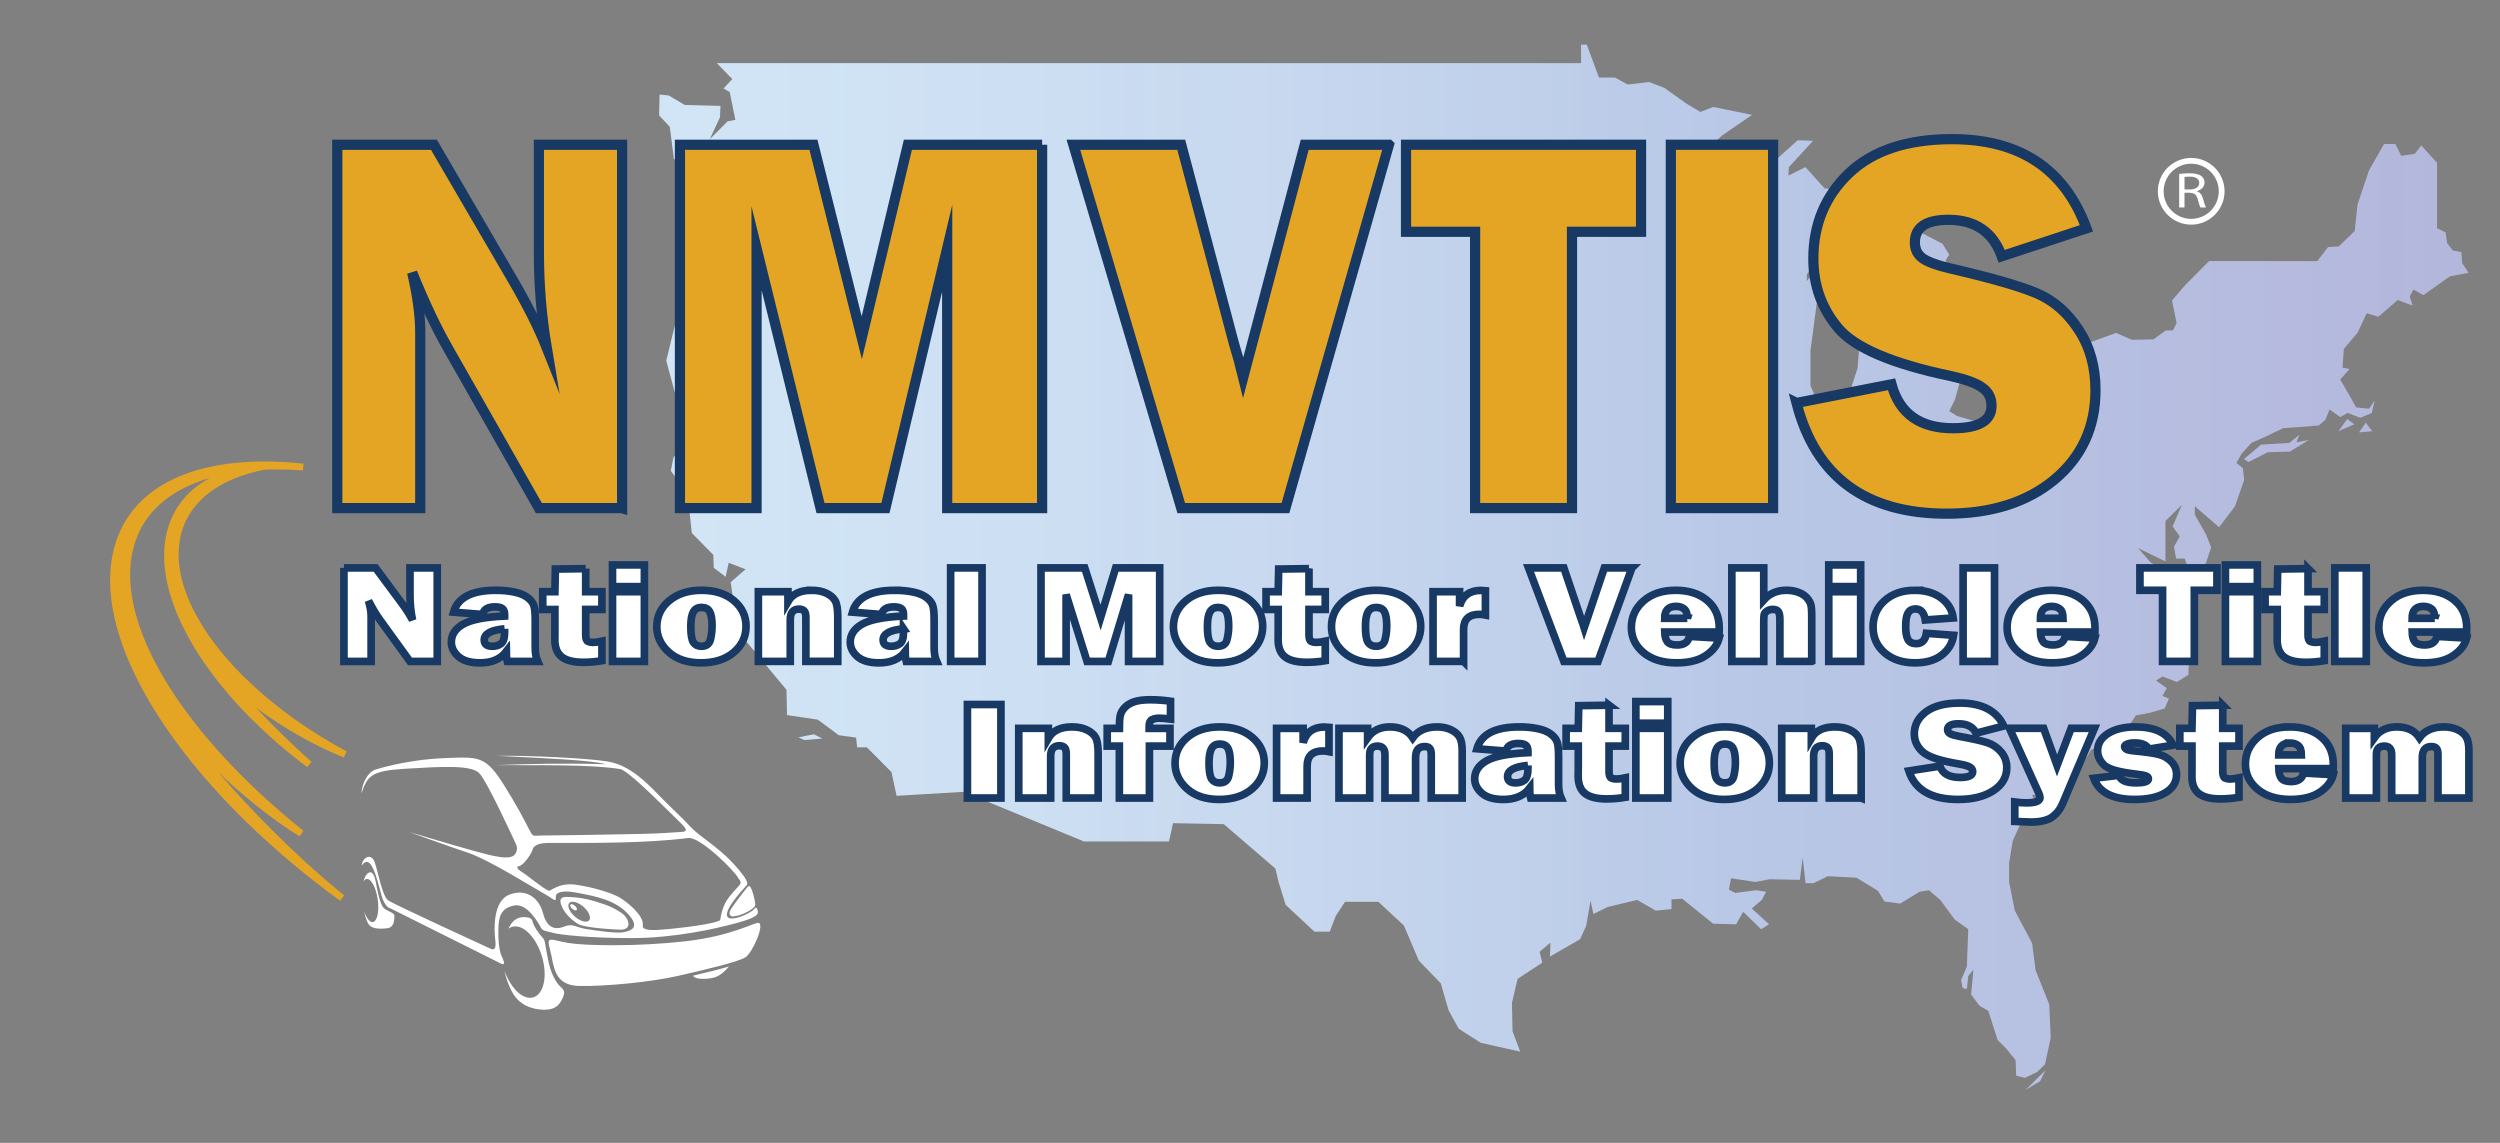 <?xml version="1.0" encoding="UTF-8"?><svg id="svg4530" xmlns="http://www.w3.org/2000/svg" xmlns:xlink="http://www.w3.org/1999/xlink" viewBox="0 0 245 112"><rect x="0" y="0" width="245" height="112" fill="#808080" stroke="none"/><defs><clipPath id="clippath"><path d="M195.811,107.626l1.353-.626-1.353.626M236.431,29.947h0M229.153,42.263l.871-1.195.7.508-1.571.687M231.191,42.376l.651-.963.638.85-1.29.112M220.36,45.277l-.465-.283,1.698-1.425,2.75-.163.999-.797-.296.738,1.226-.232-1.864,1.142-2.163.061-1.885.96M78.823,72.525l-.582-.268,1.525-.296.815.416-1.757.148M84.27,75.153l-.702-.746.702.746M84.206,77.211l-.871-1.134.871,1.134M148.979,103.06h0M198.442,105.626l-.855-.209-.061-1.522-.919-1.136-.838-.835-.919-2.863-.84-.48-.84-1.103.22-2.446-.501.626-.138,1.285-.419-.12-.143-.774.562-1.343.138-3.642-1.338-.958-1.399-1.91-1.119-.953-.919.148-1.897,1.162-1.54-.207-.638-1.044-2.102-1.285-2.814-.148-1.402.684h-.776l-.278-2.505-.281,2.178-2.957-.059-1.402.266-2.388-.358-.207,1.106.628.327,2.038-.266.981.148-.419.804-.988.835,1.696,1.553-.779.48-1.757-1.703-.7,1.223-2.25-.061-3.018-2.444-1.057.056v.958l-1.54.151-1.826-1.047-2.881.687-1.407.69-.278-1.318-.429,2.48-.598,1.315-2.957,1.698.056-1.371-1.06.896.25,1.073-2.413,1.583-.552,2.357.056,2.773.753,2.002-3.866-.866-2.155-1.371-1.004-1.823-.753-2.625-2.163-2.24-1.456-3.432-2.505-2.329h-3.266l-.901,1.374-.6,1.553h-1.499l-2.817-2.628-.7-2.24-.304-1.313-5.067-4.357-4.967-.092-.398,1.793h-8.33l-11.793-4.865-6.573.391-.498-2.329-2.411-2.421h-.955l-.102-.955-1.696-.235-2.061-1.525-3.011-.447-.054-2.477-4.06-4.885.301-2.388-1.305-.488-.406-2.784,1.463-1.267-1.655-.633-.304,1.364-1.162-.871-.043-1.269-2.109-2.15-.403-3.805-1.65-2.291.248-1.269.552-.827-.1-4.438-1.152-4.244,1.05-4.29.304-2.927.6-8.343,2.005.291-.955-1.274h-1.448l-.202-3.121-.6-.089-.403-3.169-1.05-1.126.046-2.046.901.097,1.558.924,3.509.097-.049,1.121-1.004,2.148,1.757-1.762.756-.14-.554-2.73-.605-.342.855-.927-1.509-1.56h84.694v-1.813h.554l1.203,3.223h1.555l1.254.687,2.107-.245,1.502.582,2.117,1.514,1.399.835,1.259-.49,3.805.781-2.909,1.992-4.566,4.15,1.41.493,1.609-1.269,1.05.043v1.226h1.951l2.717-1.269,3.205-2.881,1.509.051-2.365,2.584-.051.827,1.668-.827,1.897,2.094,2.209.143,1.305-1.067,2.01.143.7-.485h.807l-.046.827.858.539h1.336l.36,1.17.947,1.121-2.099.051-.544.493-1.619-1.18-1.152.932-1.399.291-1.417,1.223-.248-1.029-.996.485-2.768,4.783v.633l2.472-3.126.186.59-.996,1.805-.7,2.975-.608,4.589v3.412l.751,1.706.449.83h1.415l.947-1.029,1.057-3.215.192-2.487-.904-1.662.248-1.895,1.011-4.053,1.262-1.029.296.838.651-.59.11-1.121,1.042-.192-.14-1.611,1.106-.194,3.455,1.805.654,1.065-.36.546.513,1.558.094.83-.702,1.213-1.259,1.56.406.889,1.057-.49.452-1.175,1.305.1.654.73.403.881-.061,1.895.312.687-.855,2.097-.919.508-.046.812-.452,1.604-.541,1.083.743.475,2.212.644,2.411-.536,2.209-1.665,1.448-.097.465-.529,2.801-1.614,1.555-1.609-.452-1.657,2.955-1.075,1.555.679,2.12-.046,1.198-.878h.7l.358-.73-.452-2.196,1.246-1.461,2.395-2.411h10.608l1.044-1.366,1.057-.072,1.555-1.502.281-2.597,1.119-3.343,1.479-2.589h1.119l.562,1.157,1.338-.202.623-.82,1.555,1.708v6.41l.84.411.14,1.029.559.746.84.14.079,1.09.636.953-1.836.345-2.597,1.844-.981-.544-.36.677.281.891-1.463-.546-1.892,1.642-1.139-.342-.901,1.908-1.338,1.576-.14,1.841.7.135-.919,1.029.983,1.701.575,1.032,1.259.133.562-.82-.281,1.231-1.121.478-1.259-.478-.718.409-1.042-.751-.419,1.021-.638.554-3.514.266-1.542.753-1.553.687-.981,1.088-.483.889.621.478.14,1.164-.901,2.589-1.558,2.051-2.38-2.051v.822l1.121,1.982.483,1.226-.483,1.44-.838,1.908-.858,2.457h-.7l.217-1.979.638-1.162-.575-1.568h-.84l-.202-1.164.559-1.021-.702-.953.904-2.12-1.601,1.573v3.961l-2.679-1.297,1.2,1.366,1.757,1.154.483.552-.14,2.658-.7.409.419.69,1.479.199.143,2.329-1.402,1.021-1.121-1.096.562,1.438,2.301.337-.061,1.364-1.121.69-1.415-.539-.623.403,1.044.746-.421.761.636.268-.419.955-1.399.419-1.417.268-1.259,1.851-1.479.595-1.678.955-1.399,2.329-2.26,2.058h-2.099l.345.807-.904.746-1.338,2.952-.36,2.181v1.849l.564,2.809,1.693,3.19.345,2.658,1.336,3.343.14,3.284-.562,2.595-.774.748-1.185.567M198.503,106.819l1.961-1.941-.529,1.073-1.433.868" style="fill:none;"/></clipPath><clipPath id="clippath-1"><path d="M195.811,107.626l1.353-.626-1.353.626M236.431,29.947h0M229.153,42.263l.871-1.195.7.508-1.571.687M231.191,42.376l.651-.963.638.85-1.29.112M220.36,45.277l-.465-.283,1.698-1.425,2.75-.163.999-.797-.296.738,1.226-.232-1.864,1.142-2.163.061-1.885.96M78.823,72.525l-.582-.268,1.525-.296.815.416-1.757.148M84.27,75.153l-.702-.746.702.746M84.206,77.211l-.871-1.134.871,1.134M148.979,103.06h0M198.442,105.626l-.855-.209-.061-1.522-.919-1.136-.838-.835-.919-2.863-.84-.48-.84-1.103.22-2.446-.501.626-.138,1.285-.419-.12-.143-.774.562-1.343.138-3.642-1.338-.958-1.399-1.91-1.119-.953-.919.148-1.897,1.162-1.54-.207-.638-1.044-2.102-1.285-2.814-.148-1.402.684h-.776l-.278-2.505-.281,2.178-2.957-.059-1.402.266-2.388-.358-.207,1.106.628.327,2.038-.266.981.148-.419.804-.988.835,1.696,1.553-.779.48-1.757-1.703-.7,1.223-2.25-.061-3.018-2.444-1.057.056v.958l-1.54.151-1.826-1.047-2.881.687-1.407.69-.278-1.318-.429,2.48-.598,1.315-2.957,1.698.056-1.371-1.06.896.25,1.073-2.413,1.583-.552,2.357.056,2.773.753,2.002-3.866-.866-2.155-1.371-1.004-1.823-.753-2.625-2.163-2.24-1.456-3.432-2.505-2.329h-3.266l-.901,1.374-.6,1.553h-1.499l-2.817-2.628-.7-2.24-.304-1.313-5.067-4.357-4.967-.092-.398,1.793h-8.33l-11.793-4.865-6.573.391-.498-2.329-2.411-2.421h-.955l-.102-.955-1.696-.235-2.061-1.525-3.011-.447-.054-2.477-4.06-4.885.301-2.388-1.305-.488-.406-2.784,1.463-1.267-1.655-.633-.304,1.364-1.162-.871-.043-1.269-2.109-2.15-.403-3.805-1.65-2.291.248-1.269.552-.827-.1-4.438-1.152-4.244,1.05-4.29.304-2.927.6-8.343,2.005.291-.955-1.274h-1.448l-.202-3.121-.6-.089-.403-3.169-1.05-1.126.046-2.046.901.097,1.558.924,3.509.097-.049,1.121-1.004,2.148,1.757-1.762.756-.14-.554-2.73-.605-.342.855-.927-1.509-1.56h84.694v-1.813h.554l1.203,3.223h1.555l1.254.687,2.107-.245,1.502.582,2.117,1.514,1.399.835,1.259-.49,3.805.781-2.909,1.992-4.566,4.15,1.41.493,1.609-1.269,1.05.043v1.226h1.951l2.717-1.269,3.205-2.881,1.509.051-2.365,2.584-.051.827,1.668-.827,1.897,2.094,2.209.143,1.305-1.067,2.01.143.7-.485h.807l-.046.827.858.539h1.336l.36,1.17.947,1.121-2.099.051-.544.493-1.619-1.18-1.152.932-1.399.291-1.417,1.223-.248-1.029-.996.485-2.768,4.783v.633l2.472-3.126.186.59-.996,1.805-.7,2.975-.608,4.589v3.412l.751,1.706.449.83h1.415l.947-1.029,1.057-3.215.192-2.487-.904-1.662.248-1.895,1.011-4.053,1.262-1.029.296.838.651-.59.11-1.121,1.042-.192-.14-1.611,1.106-.194,3.455,1.805.654,1.065-.36.546.513,1.558.094.83-.702,1.213-1.259,1.56.406.889,1.057-.49.452-1.175,1.305.1.654.73.403.881-.061,1.895.312.687-.855,2.097-.919.508-.046.812-.452,1.604-.541,1.083.743.475,2.212.644,2.411-.536,2.209-1.665,1.448-.097.465-.529,2.801-1.614,1.555-1.609-.452-1.657,2.955-1.075,1.555.679,2.12-.046,1.198-.878h.7l.358-.73-.452-2.196,1.246-1.461,2.395-2.411h10.608l1.044-1.366,1.057-.072,1.555-1.502.281-2.597,1.119-3.343,1.479-2.589h1.119l.562,1.157,1.338-.202.623-.82,1.555,1.708v6.41l.84.411.14,1.029.559.746.84.14.079,1.09.636.953-1.836.345-2.597,1.844-.981-.544-.36.677.281.891-1.463-.546-1.892,1.642-1.139-.342-.901,1.908-1.338,1.576-.14,1.841.7.135-.919,1.029.983,1.701.575,1.032,1.259.133.562-.82-.281,1.231-1.121.478-1.259-.478-.718.409-1.042-.751-.419,1.021-.638.554-3.514.266-1.542.753-1.553.687-.981,1.088-.483.889.621.478.14,1.164-.901,2.589-1.558,2.051-2.38-2.051v.822l1.121,1.982.483,1.226-.483,1.44-.838,1.908-.858,2.457h-.7l.217-1.979.638-1.162-.575-1.568h-.84l-.202-1.164.559-1.021-.702-.953.904-2.12-1.601,1.573v3.961l-2.679-1.297,1.2,1.366,1.757,1.154.483.552-.14,2.658-.7.409.419.69,1.479.199.143,2.329-1.402,1.021-1.121-1.096.562,1.438,2.301.337-.061,1.364-1.121.69-1.415-.539-.623.403,1.044.746-.421.761.636.268-.419.955-1.399.419-1.417.268-1.259,1.851-1.479.595-1.678.955-1.399,2.329-2.26,2.058h-2.099l.345.807-.904.746-1.338,2.952-.36,2.181v1.849l.564,2.809,1.693,3.19.345,2.658,1.336,3.343.14,3.284-.562,2.595-.774.748-1.185.567M198.503,106.819l1.961-1.941-.529,1.073-1.433.868" style="fill:none;"/></clipPath><linearGradient id="linear-gradient" x1="23.865" y1="200.509" x2="24.865" y2="200.509" gradientTransform="translate(-4167.43 35613.161) scale(177.334 -177.334)" gradientUnits="userSpaceOnUse"><stop offset="0" stop-color="#d2e5f6"/><stop offset=".016" stop-color="#d2e5f6"/><stop offset=".023" stop-color="#d2e5f6"/><stop offset=".031" stop-color="#d2e5f5"/><stop offset=".039" stop-color="#d1e4f5"/><stop offset=".047" stop-color="#d1e4f5"/><stop offset=".062" stop-color="#d1e4f5"/><stop offset=".07" stop-color="#d1e4f5"/><stop offset=".078" stop-color="#d0e3f5"/><stop offset=".094" stop-color="#d0e3f5"/><stop offset=".102" stop-color="#cfe4f5"/><stop offset=".109" stop-color="#d0e3f5"/><stop offset=".125" stop-color="#d0e3f5"/><stop offset=".133" stop-color="#cfe2f4"/><stop offset=".141" stop-color="#cfe1f3"/><stop offset=".156" stop-color="#cee1f4"/><stop offset=".172" stop-color="#cee0f3"/><stop offset=".188" stop-color="#cddff3"/><stop offset=".203" stop-color="#ccdff3"/><stop offset=".211" stop-color="#ccdff3"/><stop offset=".219" stop-color="#ccdef2"/><stop offset=".227" stop-color="#cbdef2"/><stop offset=".234" stop-color="#cbdef2"/><stop offset=".25" stop-color="#cadcf1"/><stop offset=".266" stop-color="#cadbf1"/><stop offset=".273" stop-color="#c9dcf1"/><stop offset=".281" stop-color="#cadbf0"/><stop offset=".297" stop-color="#c9daf0"/><stop offset=".312" stop-color="#c7daf0"/><stop offset=".328" stop-color="#c8d9f0"/><stop offset=".344" stop-color="#c7d8ef"/><stop offset=".359" stop-color="#c6d7ef"/><stop offset=".375" stop-color="#c5d6ee"/><stop offset=".391" stop-color="#c5d5ed"/><stop offset=".406" stop-color="#c4d4ed"/><stop offset=".422" stop-color="#c3d3ec"/><stop offset=".43" stop-color="#c2d3ec"/><stop offset=".438" stop-color="#c2d2ec"/><stop offset=".445" stop-color="#c1d2ec"/><stop offset=".453" stop-color="#c1d1eb"/><stop offset=".461" stop-color="#c1d1eb"/><stop offset=".469" stop-color="#c1d1eb"/><stop offset=".484" stop-color="#c0d0eb"/><stop offset=".492" stop-color="#c0cfea"/><stop offset=".5" stop-color="#becfea"/><stop offset=".508" stop-color="#becee9"/><stop offset=".516" stop-color="#bccce9"/><stop offset=".531" stop-color="#bccce8"/><stop offset=".547" stop-color="#bacbe8"/><stop offset=".562" stop-color="#bacae8"/><stop offset=".578" stop-color="#b9c9e7"/><stop offset=".586" stop-color="#b9c8e6"/><stop offset=".594" stop-color="#b9c8e6"/><stop offset=".602" stop-color="#b9c8e6"/><stop offset=".605" stop-color="#b9c7e6"/><stop offset=".609" stop-color="#b9c7e6"/><stop offset=".625" stop-color="#b8c7e6"/><stop offset=".641" stop-color="#b8c6e5"/><stop offset=".648" stop-color="#b8c6e5"/><stop offset=".656" stop-color="#b8c5e5"/><stop offset=".664" stop-color="#b8c5e5"/><stop offset=".672" stop-color="#b8c5e5"/><stop offset=".688" stop-color="#b7c5e4"/><stop offset=".703" stop-color="#b8c3e4"/><stop offset=".711" stop-color="#b8c3e4"/><stop offset=".719" stop-color="#b8c2e3"/><stop offset=".734" stop-color="#b8c3e3"/><stop offset=".742" stop-color="#b7c2e3"/><stop offset=".75" stop-color="#b7c1e2"/><stop offset=".766" stop-color="#b7c1e2"/><stop offset=".781" stop-color="#b7c0e1"/><stop offset=".789" stop-color="#b7c0e1"/><stop offset=".797" stop-color="#b6bfe1"/><stop offset=".805" stop-color="#b6bfe1"/><stop offset=".812" stop-color="#b5bfe1"/><stop offset=".828" stop-color="#b6bde0"/><stop offset=".844" stop-color="#b6bddf"/><stop offset=".852" stop-color="#b6bddf"/><stop offset=".859" stop-color="#b5bcdf"/><stop offset=".867" stop-color="#b5bcdf"/><stop offset=".875" stop-color="#b5bcdf"/><stop offset=".883" stop-color="#b5bcdf"/><stop offset=".887" stop-color="#b5bade"/><stop offset=".891" stop-color="#b5bade"/><stop offset=".906" stop-color="#b5bade"/><stop offset=".914" stop-color="#b4b9dd"/><stop offset=".922" stop-color="#b4bade"/><stop offset=".93" stop-color="#b4b9dd"/><stop offset=".938" stop-color="#b4b9dd"/><stop offset=".945" stop-color="#b4b9dd"/><stop offset=".953" stop-color="#b4b7dc"/><stop offset=".969" stop-color="#b4b8dd"/><stop offset=".977" stop-color="#b4b7dc"/><stop offset=".984" stop-color="#b3b7dc"/><stop offset=".992" stop-color="#b3b7dc"/><stop offset="1" stop-color="#b3b6dc"/></linearGradient></defs><path d="M214.737,22.015c-1.803,0-3.269-1.466-3.269-3.269s1.466-3.269,3.269-3.269,3.269,1.466,3.269,3.269-1.466,3.269-3.269,3.269ZM214.737,16.044c-1.49,0-2.702,1.212-2.702,2.702s1.212,2.702,2.702,2.702,2.702-1.212,2.702-2.702-1.212-2.702-2.702-2.702Z" style="fill:#fff;"/><path d="M213.561,17.05c.264-.044.64-.069,1-.069.557,0,.916.084,1.167.271.204.148.317.375.317.632,0,.439-.335.73-.76.849v.015c.311.089.497.326.593.671.132.464.228.785.311.913h-.539c-.066-.094-.156-.38-.27-.795-.12-.459-.335-.632-.808-.646h-.491v1.441h-.521v-3.282ZM214.083,18.565h.533c.557,0,.91-.252.91-.632,0-.429-.377-.617-.928-.622-.252,0-.431.02-.515.039v1.214Z" style="fill:#fff;"/><g style="clip-path:url(#clippath);"><g id="g4207"><g id="g4205"><g style="clip-path:url(#clippath-1);"><g id="g4203"><path id="path4201" d="M64.589,4.374v103.252h177.335V4.374H64.589Z" style="fill:url(#linear-gradient);"/></g></g></g></g></g><g id="g2190"><path id="path4209" d="M33.523,88.001c-14.819-10.761-24.253-24.638-22.1-33.893,1.53-6.591,8.591-9.377,18.287-8.343-9.089-.633-15.619,2.076-17.018,8.088-1.772,7.633,5.217,18.514,16.837,27.823-5.728-3.516-11.911-9.822-13.57-12.94,1.65,3.754,10.463,13.619,17.564,19.265ZM30.313,74.913c-9.405-7.033-15.202-16.198-13.639-22.664.94-3.884,4.367-6.088,9.196-6.545-4.625.904-7.817,3.287-8.54,7-1.302,6.678,5.789,15.473,16.489,21.229-5.141-2.099-10.189-5.687-11.934-8.047,1.177,1.918,4.461,5.488,8.427,9.027" style="fill:#e4a524;"/><path id="path4211" d="M33.523,88.001l.194-.268c-6.678-4.85-12.255-10.335-16.155-15.726-3.902-5.391-6.116-10.69-6.114-15.133,0-.937.097-1.836.296-2.692.646-2.761,2.268-4.809,4.694-6.2,2.426-1.387,5.664-2.097,9.485-2.097,1.195,0,2.449.072,3.751.209l.036-.329.023-.329c-.868-.061-1.716-.092-2.536-.092-3.923,0-7.286.69-9.85,2.089-2.564,1.397-4.326,3.529-4.977,6.346-.189.817-.281,1.67-.281,2.549,0,3.802,1.708,8.103,4.707,12.508,2.998,4.403,7.296,8.91,12.526,13.098l.207-.258.174-.281c-2.835-1.742-5.799-4.186-8.254-6.576-2.454-2.388-4.403-4.74-5.197-6.239l-.598.291c.434.983,1.305,2.311,2.482,3.864,3.529,4.653,9.824,11.264,15.179,15.527l.207-.26.194-.268-.194.268.207-.258c-3.532-2.809-7.503-6.678-10.789-10.307-1.642-1.816-3.116-3.57-4.277-5.102-1.159-1.527-2.01-2.84-2.4-3.731l-.304.133-.294.156c.866,1.619,2.837,3.979,5.322,6.402,2.485,2.418,5.475,4.888,8.369,6.665l.381-.541c-5.187-4.155-9.441-8.621-12.393-12.955-2.955-4.334-4.594-8.535-4.592-12.135,0-.833.087-1.634.266-2.4.613-2.625,2.219-4.581,4.648-5.912,2.429-1.328,5.687-2.01,9.533-2.01.804,0,1.634.031,2.49.089l.056-.659c-1.323-.14-2.6-.212-3.82-.212-3.902,0-7.25.72-9.814,2.183-2.561,1.461-4.329,3.688-5.008,6.624-.212.909-.314,1.859-.314,2.842.003,4.663,2.288,10.059,6.239,15.521,3.951,5.462,9.574,10.989,16.303,15.874l.401-.526-.207.258ZM30.509,74.647c-4.163-3.113-7.613-6.645-10.013-10.161-2.4-3.514-3.749-7.01-3.746-10.028,0-.741.079-1.453.245-2.13.452-1.867,1.489-3.31,3.006-4.364,1.517-1.052,3.527-1.706,5.899-1.931l-.031-.329-.064-.324c-2.352.46-4.357,1.297-5.876,2.513-1.519,1.213-2.549,2.814-2.927,4.747-.107.552-.158,1.116-.158,1.691.003,3.333,1.747,6.967,4.707,10.44,2.962,3.473,7.153,6.788,12.112,9.454l.156-.291.125-.306c-2.543-1.039-5.074-2.452-7.178-3.892-2.102-1.44-3.785-2.919-4.615-4.045l-.549.37c.613.993,1.737,2.372,3.207,3.958,1.473,1.583,3.292,3.366,5.281,5.143l.442-.493c-1.974-1.765-3.782-3.537-5.238-5.102-1.456-1.565-2.561-2.932-3.128-3.854l-.281.174-.268.197c.917,1.233,2.63,2.727,4.775,4.198,2.14,1.466,4.707,2.898,7.301,3.958l.283-.598c-4.893-2.633-9.025-5.904-11.921-9.301-2.901-3.399-4.553-6.915-4.551-10.011,0-.534.049-1.055.148-1.563.35-1.777,1.277-3.225,2.689-4.359,1.412-1.129,3.317-1.936,5.59-2.38l-.094-.654c-2.457.232-4.576.909-6.216,2.046-1.639,1.131-2.786,2.732-3.274,4.752-.176.733-.26,1.496-.26,2.286.003,3.215,1.412,6.813,3.861,10.401,2.452,3.588,5.948,7.168,10.164,10.32l.396-.531" style="fill:#e4a524;"/><path id="path4213" d="M50.576,82.758s-2.796-6.147-3.603-6.984c-.804-.84-3.823-.638-7.207-.439-3.343.192-3.762.664-4.354,2.439.084-1.05.636-2.12,1.387-2.355,1.205-.378,3.833-1.009,6.704-1.121,3.91-.153,4.173-.283,6.678,3.935,2.505,4.219,1.494,3.647,2.944,3.647s5.976-.087,8.394-.13c2.416-.043,3.427-.089,4.525-.176,1.098-.089,1.714.087.526-1.055-1.185-1.144-4.155-4.178-5.404-4.967-.097-.061-.202-.117-.314-.171-2.919-.488-8.167-.368-12.299-.398,3.407-.125,6.903-.207,10.8-.089-.061-.015-.123-.031-.186-.046-1.325-.312-4.372-.485-10.534-.781,3.379-.041,9.089.248,10.953.564,2.579.439,4.441,2.819,5.848,4.17,1.405,1.353,1.747,1.706,2.416,2.406.672.7,2.592,1.897,3.823,3.218,1.231,1.318,1.731,2.048,1.504,2.324-.227.276-2.094,2.201-1.931,2.993.148.728,2.288-.184,2.669-.664.14-.179.248-.197.327.12s.209.646-2.035,1.256c-2.242.61-6.198,1.479-10.314,1.479s-7.033-.324-7.679-.506c-.649-.186-1.006-.169-1.18-.48-.174-.314-1.31-2.482-2.646-2.209-1.338.273-1.494,1.139-1.542,2.166-.046,1.024.051,2.204.306,2.771.253.567.439,1.016-.138.715-.58-.299-10.363-5.171-10.774-5.381-.117-.056-.322-.02-.687-.784-.368-.766-1.004-5.013-2.102-3.394.018-.718.904-1.336,1.264-.342.363.993.728,3.353,1.353,3.767.623.416,10.059,4.742,10.059,4.742,0,0,.557.301.419-.787-.14-1.088-.268-3.915,1.399-4.546,1.665-.631,2.891.398,3.248,1.77.36,1.374,1.065,1.76,2.035,1.389.973-.37,1.029.023,2.194.215,1.162.189,3.039.455,3.688.317s1.754-.401.37-1.857c-1.218-1.282-3.052-1.662-5.031-2.028-1.213-.227-2.03-.082-1.984.472.046.554-.23.14-1.157-.37-.924-.508-5.388-3.32-7.47-4.012-2.081-.697-5.782-2.038-5.782-2.038,0,0,4.487,1.341,6.336,1.851,1.851.508,3.711,1.037,4.127.281.273-.495.089-.797.056-.896h0ZM72.349,86.052c-.386-.761-3.769-4.076-4.901-3.93-4.183.536-9.421.485-13.734.485-.567,0-1.376.123-1.499.608-.123.485-.986,1.678-1.392,1.678-.227,0-.133.283.235.506.804.493,2.03,1.604,2.74,1.903.128.054.96-.812,2.543-.61,1.583.202,3.575.787,4.38,1.264.7.419,2.426,1.76,2.27,2.755-.064.401.641.46,1.451.424,1.075-.054,4.745-.444,5.845-.833.386-.135.268-.077.355-.508.056-.278.146-.644.289-.988.283-.69.769-1.213,1.216-1.701.444-.485.608-.567.202-1.052ZM60.863,91.108c-.296.01-3.463-.153-4.147-.526-.71-.391-1.525-1.19-1.749-2.01-.102-.365-.084-.692.621-.674,1.389.043,2.245.253,3.573.705.462.156,1.078.401,1.785.889.623.432,1.103,1.573-.082,1.616ZM57.668,90.401c.169.028.306-.003.401-.079l2.015.245,1.075.133c-.087.059-.22.074-.365.072-1.029-.031-2.127-.128-3.126-.37ZM58.171,90.189c.038-.082.054-.184.036-.294.664.117,1.223.217,1.706.299.511.092.953.169,1.333.235.013.079.008.14-.015.189-.35-.051-.746-.105-1.2-.169-.516-.074-1.126-.158-1.859-.26h0ZM58.169,89.742c-.038-.107-.1-.222-.176-.34.677.156,1.246.289,1.737.401.539.12,1.001.227,1.399.317.041.072.074.146.094.212-.391-.074-.843-.161-1.369-.263-.478-.092-1.032-.199-1.685-.327ZM57.857,89.221c-.072-.087-.153-.171-.24-.248-.061-.056-.133-.123-.212-.189.848.24,1.548.437,2.132.603.457.13.863.243,1.221.345l.094.072c.077.061.143.133.199.207-.396-.097-.853-.209-1.384-.34-.508-.125-1.103-.273-1.811-.449ZM57.068,88.527c-.202-.138-.419-.253-.621-.286,1.042.271,2.919.664,4.025,1.305l-3.404-1.019ZM56.271,88.386c-.309-.056-.495.046-.552.235-.054.174.003.419.171.687.153.245.373.47.603.644.22.163.465.289.69.342.227.054.406.028.516-.064.117-.1.158-.276.084-.518-.084-.271-.291-.562-.564-.81-.289-.263-.638-.465-.947-.516h0ZM56.059,88.613c-.097-.015-.153.015-.174.074-.015.054.003.13.054.215.049.077.117.146.189.199.069.051.146.089.215.107.072.018.128.008.161-.02.036-.031.049-.087.026-.161-.026-.084-.089-.176-.176-.253-.089-.082-.197-.143-.294-.161h0ZM74.311,90.442c-.449-.038-2.569,1.285-7.186,1.808-4.617.521-9.684.447-11.425.161-1.742-.283-2.201-.794-1.795.667.403,1.461.255,3.506,2.891,3.547,2.633.041,6.995-.378,9.763-1.014,2.766-.633,5.69-1.33,6.471-1.78.697-.403,1.979-3.327,1.282-3.389ZM71.823,89.809c.524-.031,1.348-.317,2-.827.153-.123.23-.258.181-.513-.087-.478-.215-1.111-.465-1.537-.107-.179-.24-.064-.363.089-.529.664-1.019,1.3-1.494,2.002-.391.582-.079.802.14.787ZM73.243,87.293c.031-.069.077-.176.105-.24-.125.181-.271.352-.411.524-.074.092-.151.181-.225.266-.133.156-.26.309-.378.455-.12.153-.232.301-.322.444.11-.123.222-.248.337-.381.146-.163.296-.337.449-.518.082-.1.163-.199.243-.301.082-.102.12-.138.202-.248ZM73.072,87.837c.015-.069.033-.14.059-.209l.056-.166c-.089.112-.174.215-.255.309-.082.097-.158.186-.23.271-.138.156-.26.291-.37.409-.161.176-.299.322-.419.447l-.031.056-.074.156c.133-.123.291-.278.488-.47.1-.1.209-.212.335-.34.13-.133.276-.289.442-.462h0ZM73.057,88.248c-.013-.084-.015-.176-.008-.271-.163.166-.309.312-.439.437-.125.12-.235.227-.332.319-.204.189-.368.337-.501.46l-.046.156c.133-.105.299-.24.508-.411.102-.082.217-.179.347-.286.135-.115.291-.25.47-.403h0ZM73.261,88.596c-.077-.059-.135-.138-.174-.23-.192.156-.358.286-.503.401-.138.105-.255.199-.363.278-.207.156-.373.278-.508.373-.01.059-.013.107-.008.14.125-.072.283-.166.48-.283.123-.074.263-.163.429-.268.089-.054.186-.115.294-.186.107-.066.225-.14.352-.225ZM73.9,88.672c-.192.079-.299.077-.46.023-.133.074-.263.146-.383.212-.12.069-.237.13-.345.189-.197.107-.378.209-.544.296-.161.084-.309.161-.444.227.028.046.077.049.135.033.115-.026.24-.061.378-.105.14-.049.294-.105.455-.176.094-.041.194-.087.299-.138.102-.049.207-.105.317-.166.105-.061.215-.128.324-.197.107-.072.158-.117.268-.199h0ZM73.409,87.283c-.123.192-.186.48-.176.692.02.444.276.7.564.61.115-.036.1-.174.069-.317-.061-.294-.169-.684-.25-.899-.051-.13-.097-.263-.207-.087ZM73.496,87.383c-.054,0-.094.079-.097.179-.003.094.038.174.089.174s.094-.079.097-.174c.003-.1-.038-.179-.089-.179ZM73.621,91.282c-1.491.562-2.932,1.021-4.354,1.302-1.382.273-2.794.449-4.229.564-1.512.123-3.07.179-4.684.194-1.624.018-3.312-.026-5.061-.079-.071-.003-.125.031-.115.079l.033.163c.013.046.082.082.153.084,1.719.043,3.386.069,4.993.038,1.604-.033,3.154-.102,4.655-.235,1.433-.13,2.842-.317,4.224-.592,1.42-.286,2.855-.741,4.336-1.292.061-.023.112-.069.12-.102l.02-.11c.005-.031-.031-.038-.092-.015h0ZM73.524,91.688c-1.476.546-2.906.999-4.323,1.287-1.379.278-2.784.472-4.209.61-1.496.143-3.034.225-4.622.271-1.594.043-3.238.026-4.939-.005-.066-.003-.115.033-.1.077l.056.161c.015.043.087.079.156.079,1.662.02,3.276.026,4.844-.033,1.565-.059,3.087-.158,4.574-.312,1.415-.146,2.817-.35,4.191-.633,1.415-.294,2.835-.738,4.303-1.279.059-.02.115-.066.123-.097l.036-.112c.01-.028-.028-.033-.089-.013h0ZM73.391,92.087c-1.461.531-2.878.973-4.288,1.269-1.366.291-2.758.501-4.165.659-1.473.161-2.98.273-4.53.34-1.545.069-3.133.074-4.765.064-.066,0-.107.036-.087.079l.077.153c.023.043.094.079.161.079,1.586,0,3.136-.02,4.648-.102,1.522-.082,3.008-.204,4.461-.381,1.397-.169,2.776-.386,4.137-.679,1.405-.301,2.809-.741,4.26-1.262.064-.023.117-.066.13-.097l.049-.11-.087-.013ZM73.22,92.477c-1.445.518-2.845.953-4.237,1.259-1.353.299-2.722.524-4.109.695-1.433.184-2.901.319-4.4.411-1.484.094-3.001.12-4.548.128-.064,0-.094.033-.071.074l.094.151.158.074c1.502-.02,2.973-.056,4.42-.158,1.463-.107,2.901-.253,4.316-.444,1.366-.189,2.72-.416,4.06-.72,1.384-.312,2.771-.741,4.206-1.254l.13-.092.056-.107-.077-.015ZM53.409,92.406c.089.518.281,1.604.426,2.183.197.781.608,1.629.999,2.02.391.388.61.501.327,1.149-.281.651-.674,1.216-1.867,1.195-1.195-.023-2.454-.478-3.128-1.78-.355-.687-.595-1.366-.728-2.035.506,1.438,1.461,2.543,2.383,2.641,1.139.12,1.798-1.346,1.471-3.274-.329-1.931-1.519-3.593-2.661-3.716-.304-.031-.575.049-.802.225.286-.646.741-1.139,1.489-1.139.217,0,.758.015.845.347.184.69.659,1.262.988,1.647.189.222.207.25.258.536ZM69.714,95.858c-.347.059-1.55.199-1.8-.24,1.323-.312,2.584-.623,3.532-.904-.47.536-.968,1.024-1.731,1.144ZM36.817,86.371c.102.585.401,2.342.85,2.669.426.309.981.426.981.684s.051,1.175-.723,1.251c-.774.077-1.343.031-1.662-.245-.237-.204-.442-.746-.577-1.41.186.544.444.937.707,1.027.455.151.751-.667.664-1.823-.084-1.159-.524-2.222-.976-2.372-.181-.061-.337.033-.455.24.087-.375.227-.669.429-.82.48-.355.7.457.761.799" style="fill:#fff;"/></g><g id="text1227"><path id="path1375" d="M60.965,49.793h-8.156l-8.945-15.73c-1.148-2.017-2.304-4.469-3.468-7.356.526,2.296.789,4.243.789,5.843v17.243h-8.132V14.185h9.472l7.606,13.043c1.515,2.591,2.663,4.869,3.444,6.835-.51-3.043-.765-6.156-.765-9.339v-10.539h8.156v35.608Z" style="fill:#e4a524; stroke:#173963; stroke-miterlimit:10;"/><path id="path1377" d="M102.128,14.185v35.608h-9.304v-25.46l-6.051,25.46h-6.362l-6.267-25.46v25.46h-7.51V14.185h13.083l4.736,18.912,4.521-18.912h13.155Z" style="fill:#e4a524; stroke:#173963; stroke-miterlimit:10;"/><path id="path1379" d="M136.116,14.185l-10.141,35.608h-10.213l-10.572-35.608h10.572l5.142,19.408c.351,1.148.662,2.278.933,3.391l6.027-22.799h8.252Z" style="fill:#e4a524; stroke:#173963; stroke-miterlimit:10;"/><path id="path1381" d="M154.055,22.715v27.077h-9.496v-27.077h-6.769v-8.53h23.033v8.53h-6.769Z" style="fill:#e4a524; stroke:#173963; stroke-miterlimit:10;"/><path id="path1383" d="M173.763,14.185v35.608h-10.022V14.185h10.022Z" style="fill:#e4a524; stroke:#173963; stroke-miterlimit:10;"/><path id="path1385" d="M176.059,39.489l9.304-1.826c.781,2.869,2.79,4.304,6.027,4.304,2.519,0,3.779-.73,3.779-2.191,0-.765-.295-1.356-.885-1.774-.574-.435-1.61-.817-3.109-1.148-5.724-1.2-9.4-2.765-11.026-4.696-1.626-1.93-2.44-4.2-2.44-6.808,0-3.356,1.164-6.148,3.492-8.374,2.344-2.226,5.708-3.339,10.093-3.339,6.649,0,11.042,2.913,13.179,8.739l-8.3,2.739c-.861-2.383-2.607-3.574-5.238-3.574-2.185,0-3.277.739-3.277,2.217,0,.661.247,1.174.741,1.539.494.365,1.451.713,2.87,1.043,3.907.904,6.681,1.704,8.324,2.4,1.642.696,3.014,1.887,4.114,3.574,1.1,1.67,1.65,3.643,1.65,5.922,0,3.6-1.339,6.522-4.018,8.765-2.679,2.226-6.195,3.339-10.548,3.339-7.957,0-12.868-3.617-14.734-10.852Z" style="fill:#e4a524; stroke:#173963; stroke-miterlimit:10;"/></g><path id="path1270" d="M60.025,55.364v2.123h3.126v-2.123h-3.126ZM33.706,55.652v9.166h2.665v-4.438c0-.412-.085-.914-.258-1.504.381.743.759,1.375,1.135,1.894l2.931,4.049h2.673v-9.166h-2.673v2.713c0,.819.085,1.621.252,2.404-.256-.506-.633-1.092-1.129-1.759l-2.492-3.357h-3.104ZM57.398,55.727l-2.971.04-.047,2.222h-1.191v1.739h1.191v2.156l-.007.798c0,.774.224,1.338.674,1.692.455.354,1.163.53,2.124.53.596,0,1.201-.051,1.818-.154v-1.907c-.345.076-.643.114-.894.114-.162,0-.319-.031-.47-.094-.152-.067-.227-.274-.227-.618v-2.518h1.591v-1.739h-1.591v-2.262ZM48.612,57.848c-2.367,0-3.754.714-4.162,2.142l2.854.229c.084-.497.486-.746,1.207-.746.308,0,.541.049.697.148.162.098.243.298.243.598v.154c-1.949.09-3.307.36-4.075.807-.763.443-1.144,1.024-1.144,1.745,0,.533.232,1.005.697,1.417.47.412,1.175.618,2.115.618,1.144,0,1.999-.365,2.563-1.094,0,.345.037.663.11.954h2.978c-.162-.367-.243-.811-.243-1.33v-2.726c0-.739-.054-1.237-.164-1.497-.105-.26-.313-.506-.627-.738s-.739-.402-1.277-.51c-.538-.112-1.13-.168-1.772-.168ZM68.755,57.848c-1.301,0-2.359.341-3.174,1.021-.81.68-1.214,1.531-1.214,2.552,0,.949.389,1.776,1.167,2.483.779.703,1.829,1.055,3.151,1.055,1.338,0,2.409-.341,3.214-1.021.81-.685,1.214-1.537,1.214-2.558,0-1.012-.4-1.853-1.2-2.524-.794-.671-1.847-1.008-3.158-1.008ZM79.516,57.848c-1.102,0-1.868.369-2.297,1.107v-.967h-2.899v6.829h3.127v-4.103c0-.68.284-1.02.854-1.02.193,0,.352.048.478.146.131.098.196.325.196.678v4.298h3.127v-4.371c0-.747-.087-1.272-.259-1.572-.172-.304-.459-.55-.861-.738-.397-.192-.886-.289-1.466-.289ZM87.706,57.848c-2.367,0-3.754.714-4.162,2.142l2.854.229c.084-.497.486-.746,1.207-.746.308,0,.541.049.697.148.162.098.243.298.243.598v.154c-1.949.09-3.307.36-4.075.807-.763.443-1.146,1.024-1.146,1.745,0,.533.234,1.005.699,1.417.47.412,1.175.618,2.115.618,1.144,0,1.999-.365,2.563-1.094,0,.345.037.663.11.954h2.978c-.162-.367-.243-.811-.243-1.33v-2.726c0-.739-.054-1.237-.164-1.497-.104-.26-.313-.506-.627-.738s-.741-.402-1.279-.51c-.538-.112-1.128-.168-1.771-.168ZM60.025,57.989v6.829h3.126v-6.829h-3.126ZM68.739,59.527c.392,0,.664.141.816.423.152.282.227.743.227,1.383,0,.47-.054.922-.164,1.356-.105.43-.4.645-.886.645-.345,0-.604-.126-.776-.376-.172-.255-.258-.774-.258-1.557,0-.667.083-1.146.25-1.437.167-.291.43-.437.791-.437ZM49.452,61.622v.33c0,.582-.118.958-.353,1.128s-.52.255-.854.255c-.528,0-.791-.206-.791-.618,0-.609.666-.973,1.998-1.094ZM88.545,61.622v.33c0,.582-.118.958-.353,1.128-.235.17-.52.255-.854.255-.528,0-.792-.206-.792-.618,0-.609.667-.973,2-1.094Z" style="fill:#fff; stroke:#173963; stroke-width:.75px;"/><path id="path1296" d="M182.345,55.364v2.122h-3.127v-2.122h3.127ZM182.345,57.989v6.828h-3.127v-6.828h3.127Z" style="fill:#fff; stroke:#173963; stroke-width:.75px;"/><path id="path1306" d="M218.092,55.364v2.123h3.127v-2.123h-3.127ZM226.188,55.727l-2.971.04-.047,2.222h-1.191v1.739h1.191v2.156l-.009.798c0,.774.226,1.338.675,1.692.455.354,1.163.53,2.124.53.596,0,1.201-.051,1.818-.154v-1.907c-.345.076-.643.114-.894.114-.162,0-.319-.031-.47-.094-.152-.067-.227-.274-.227-.618v-2.518h1.591v-1.739h-1.591v-2.262ZM218.092,57.989v6.829h3.127v-6.829h-3.127Z" style="fill:#fff; stroke:#173963; stroke-width:.75px;"/><path id="path1278" d="M96.242,55.653v9.165h-3.08v-9.165h3.08Z" style="fill:#fff; stroke:#173963; stroke-width:.75px;"/><path id="path1280" d="M113.649,55.653v9.165h-3.049v-6.553l-1.983,6.553h-2.085l-2.053-6.553v6.553h-2.461v-9.165h4.287l1.552,4.868,1.481-4.868h4.311Z" style="fill:#fff; stroke:#173963; stroke-width:.75px;"/><path id="path1282" d="M128.281,55.727l-2.969.04-.048,2.222h-1.191v1.739h1.191v2.156l-.007.798c0,.774.224,1.338.674,1.692.455.354,1.163.53,2.124.53.596,0,1.203-.051,1.819-.154v-1.907c-.345.076-.643.114-.894.114-.162,0-.319-.031-.47-.094-.152-.067-.229-.274-.229-.618v-2.518h1.592v-1.739h-1.592v-2.262ZM119.386,57.848c-1.301,0-2.359.341-3.174,1.021-.81.68-1.216,1.531-1.216,2.552,0,.949.39,1.776,1.169,2.483.779.703,1.829,1.055,3.151,1.055,1.338,0,2.408-.341,3.212-1.021.81-.685,1.214-1.537,1.214-2.558,0-1.012-.399-1.853-1.198-2.524-.794-.671-1.847-1.008-3.158-1.008ZM134.873,57.848c-1.301,0-2.359.341-3.174,1.021-.81.68-1.214,1.531-1.214,2.552,0,.949.389,1.776,1.167,2.483.779.703,1.829,1.055,3.151,1.055,1.338,0,2.409-.341,3.214-1.021.81-.685,1.214-1.537,1.214-2.558,0-1.012-.4-1.853-1.2-2.524-.794-.671-1.847-1.008-3.158-1.008ZM119.37,59.527c.392,0,.663.141.814.423s.229.743.229,1.383c0,.47-.056.922-.166,1.356-.105.43-.399.645-.885.645-.345,0-.604-.126-.776-.376-.172-.255-.259-.774-.259-1.557,0-.667.085-1.146.252-1.437s.43-.437.791-.437ZM134.856,59.527c.392,0,.664.141.816.423.152.282.227.743.227,1.383,0,.47-.054.922-.164,1.356-.104.43-.4.645-.886.645-.345,0-.604-.126-.776-.376-.172-.255-.258-.774-.258-1.557,0-.667.083-1.146.25-1.437s.43-.437.791-.437Z" style="fill:#fff; stroke:#173963; stroke-width:.75px;"/><path id="path1288" d="M143.431,64.817h-2.994v-6.828h2.602v1.41c.298-1.025.99-1.538,2.077-1.538.11,0,.261.009.455.027v2.383c-.219-.045-.415-.067-.588-.067-1.035,0-1.552.495-1.552,1.484v3.129Z" style="fill:#fff; stroke:#173963; stroke-width:.75px;"/><path id="path1290" d="M159.929,55.653l-3.323,9.165h-3.347l-3.464-9.165h3.464l1.685,4.995c.115.295.217.586.306.873l1.975-5.868h2.704Z" style="fill:#fff; stroke:#173963; stroke-width:.75px;"/><path id="path1292" d="M165.564,62.367l2.916.168c-.172.671-.614,1.244-1.325,1.719-.705.47-1.662.705-2.869.705-1.343,0-2.414-.331-3.213-.994-.799-.667-1.199-1.493-1.199-2.477,0-1.021.394-1.882,1.183-2.585.789-.703,1.842-1.054,3.159-1.054,1.275,0,2.304.331,3.088.994.789.662,1.183,1.564,1.183,2.706,0,.094-.003.224-.008.389h-5.337c.01.43.099.75.266.96.167.206.486.309.956.309.679,0,1.079-.28,1.199-.839ZM165.361,60.594c-.005-.461-.115-.77-.329-.927-.209-.161-.47-.242-.784-.242-.742,0-1.113.389-1.113,1.168h2.226Z" style="fill:#fff; stroke:#173963; stroke-width:.75px;"/><path id="path1294" d="M177.548,64.817h-3.119v-4.109c0-.376-.05-.633-.149-.772-.094-.143-.28-.215-.556-.215-.214,0-.402.056-.564.168-.157.107-.248.219-.274.336-.026.116-.039.36-.039.732v3.861h-3.127v-9.165h3.127v3.142c.564-.631,1.301-.947,2.21-.947.46,0,.862.069,1.207.208.35.134.619.309.807.524s.314.423.376.624c.068.201.102.591.102,1.168v4.445Z" style="fill:#fff; stroke:#173963; stroke-width:.75px;"/><path id="path1298" d="M192.384,55.652v9.166h3.081v-9.166h-3.081ZM187.635,57.848c-1.207,0-2.19.341-2.947,1.021-.752.676-1.128,1.537-1.128,2.584,0,1.025.379,1.867,1.137,2.525.763.653,1.752.98,2.969.98,1.087,0,1.957-.25,2.61-.751.658-.501,1.051-1.152,1.176-1.948l-2.665-.193c-.105.676-.437,1.014-.996,1.014-.381,0-.65-.134-.807-.403-.152-.269-.227-.683-.227-1.242,0-.649.076-1.104.227-1.364.157-.264.402-.396.737-.396.522,0,.842.36.957,1.081l2.735-.195c-.099-.783-.486-1.431-1.16-1.941-.674-.515-1.547-.772-2.618-.772ZM201.037,57.848c-1.317,0-2.369.352-3.158,1.055-.789.703-1.184,1.563-1.184,2.584,0,.985.4,1.812,1.2,2.479.799.662,1.87.993,3.212.993,1.207,0,2.164-.235,2.87-.705.711-.474,1.152-1.048,1.324-1.72l-2.915-.167c-.12.559-.52.839-1.2.839-.47,0-.789-.103-.957-.309-.167-.21-.256-.531-.267-.961h5.338c.005-.166.008-.294.008-.388,0-1.141-.395-2.045-1.184-2.707-.784-.662-1.813-.993-3.088-.993h0ZM201.069,59.426c.314,0,.575.081.784.242.214.157.323.466.328.927h-2.225c0-.779.371-1.169,1.113-1.169Z" style="fill:#fff; stroke:#173963; stroke-width:.75px;"/><path id="path1304" d="M215.043,57.848v6.969h-3.112v-6.969h-2.218v-2.195h7.548v2.195h-2.218Z" style="fill:#fff; stroke:#173963; stroke-width:.75px;"/><path id="path1310" d="M231.893,55.653v9.165h-3.08v-9.165h3.08Z" style="fill:#fff; stroke:#173963; stroke-width:.75px;"/><path id="path1312" d="M238.814,62.367l2.916.168c-.172.671-.614,1.244-1.325,1.719-.705.47-1.662.705-2.869.705-1.343,0-2.414-.331-3.213-.994-.799-.667-1.199-1.493-1.199-2.477,0-1.021.394-1.882,1.183-2.585s1.842-1.054,3.159-1.054c1.275,0,2.304.331,3.088.994.789.662,1.183,1.564,1.183,2.706,0,.094-.003.224-.008.389h-5.337c.01.43.099.75.266.96.167.206.486.309.956.309.679,0,1.079-.28,1.199-.839h0ZM238.61,60.594c-.005-.461-.115-.77-.329-.927-.209-.161-.47-.242-.784-.242-.742,0-1.113.389-1.113,1.168h2.226Z" style="fill:#fff; stroke:#173963; stroke-width:.75px;"/><path id="path1340" d="M98.091,69.041v9.165h-3.284v-9.165h3.284Z" style="fill:#fff; stroke:#173963; stroke-width:.75px;"/><path id="path1342" d="M112.699,68.577c-.653,0-1.172.068-1.559.202-.387.13-.696.321-.926.571-.23.246-.373.505-.431.778-.057.269-.086.686-.086,1.25h-1.191v1.739h1.191v5.089h2.947v-5.089h2.014v-1.739h-2.038v-.242c0-.331.102-.539.306-.624.204-.085.428-.129.674-.129s.615.03,1.112.088v-1.752c-.643-.094-1.314-.142-2.014-.142ZM105.035,71.237c-1.102,0-1.868.369-2.297,1.107v-.967h-2.9v6.828h3.127v-4.102c0-.68.284-1.021.854-1.021.193,0,.354.049.479.148.131.098.195.325.195.678v4.296h3.127v-4.371c0-.747-.085-1.27-.258-1.57-.172-.304-.46-.55-.863-.738-.397-.192-.885-.289-1.465-.289ZM119.542,71.237c-1.301,0-2.359.339-3.174,1.02-.81.68-1.214,1.531-1.214,2.552,0,.949.389,1.777,1.167,2.484.779.703,1.829,1.053,3.151,1.053,1.338,0,2.409-.339,3.214-1.02.81-.685,1.214-1.539,1.214-2.559,0-1.012-.4-1.853-1.2-2.524-.794-.671-1.847-1.006-3.158-1.006ZM119.527,72.914c.392,0,.663.141.814.423.152.282.227.743.227,1.383,0,.47-.054.922-.164,1.356-.104.43-.4.645-.886.645-.345,0-.602-.126-.775-.376-.172-.255-.259-.774-.259-1.557,0-.667.083-1.146.25-1.437.167-.291.432-.437.792-.437Z" style="fill:#fff; stroke:#173963; stroke-width:.75px;"/><path id="path1348" d="M157.688,69.114l-2.971.041-.047,2.222h-1.191v1.739h1.191v2.155l-.009.8c0,.774.226,1.338.675,1.692.455.354,1.163.53,2.124.53.596,0,1.201-.052,1.818-.155v-1.906c-.345.076-.643.113-.894.113-.162,0-.319-.031-.47-.094-.152-.067-.227-.272-.227-.617v-2.518h1.591v-1.739h-1.591v-2.263ZM136.213,71.237c-.956,0-1.685.353-2.187,1.061v-.92h-2.807v6.828h3.01v-4.27c0-.546.253-.819.76-.819.491,0,.737.273.737.819v4.27h3.001v-3.948c0-.73.292-1.094.877-1.094.246,0,.416.058.51.174.099.112.149.311.149.598v4.27h3.032v-4.646c0-.604-.089-1.049-.267-1.336-.172-.291-.453-.528-.845-.712-.387-.184-.837-.274-1.349-.274-1.071,0-1.865.353-2.382,1.061-.465-.707-1.212-1.061-2.241-1.061ZM148.901,71.237c-2.367,0-3.754.714-4.162,2.142l2.852.227c.084-.497.486-.744,1.207-.744.308,0,.542.049.699.148.162.098.242.296.242.596v.155c-1.949.09-3.307.358-4.075.806-.763.443-1.144,1.025-1.144,1.746,0,.533.232,1.005.697,1.417.47.412,1.176.617,2.117.617,1.144,0,1.998-.365,2.562-1.094,0,.345.037.663.11.954h2.978c-.162-.367-.242-.809-.242-1.329v-2.726c0-.739-.056-1.237-.166-1.497-.105-.26-.313-.507-.627-.74-.314-.233-.739-.402-1.277-.51-.538-.112-1.128-.167-1.771-.167ZM129.785,71.25c-1.087,0-1.779.512-2.077,1.537v-1.409h-2.602v6.828h2.994v-3.129c0-.989.517-1.484,1.551-1.484.172,0,.369.023.589.067v-2.383c-.193-.018-.346-.026-.456-.026ZM149.739,75.009v.33c0,.582-.116.958-.352,1.128-.235.17-.521.255-.855.255-.528,0-.791-.206-.791-.618,0-.609.666-.973,1.998-1.094Z" style="fill:#fff; stroke:#173963; stroke-width:.75px;"/><path id="path1356" d="M160.313,68.752v2.121h3.127v-2.121h-3.127ZM169.043,71.237c-1.301,0-2.358.339-3.173,1.02-.81.68-1.216,1.531-1.216,2.552,0,.949.389,1.777,1.167,2.484.779.703,1.829,1.053,3.151,1.053,1.338,0,2.409-.339,3.214-1.02.81-.685,1.214-1.539,1.214-2.559,0-1.012-.399-1.853-1.198-2.524-.794-.671-1.848-1.006-3.16-1.006ZM160.313,71.377v6.828h3.127v-6.828h-3.127ZM169.028,72.914c.392,0,.663.141.814.423.152.282.227.743.227,1.383,0,.47-.054.922-.164,1.356-.104.43-.4.645-.886.645-.345,0-.602-.126-.775-.376-.172-.255-.259-.774-.259-1.557,0-.667.083-1.146.25-1.437.167-.291.432-.437.792-.437Z" style="fill:#fff; stroke:#173963; stroke-width:.75px;"/><path id="path1360" d="M182.391,78.205h-3.127v-4.297c0-.354-.065-.58-.196-.678-.125-.098-.285-.148-.478-.148-.57,0-.854.34-.854,1.021v4.102h-3.127v-6.828h2.9v.967c.428-.739,1.194-1.108,2.296-1.108.58,0,1.069.096,1.466.289.402.188.69.434.862.739.172.3.259.824.259,1.571v4.371Z" style="fill:#fff; stroke:#173963; stroke-width:.75px;"/><path id="path1362" d="M192.054,68.899c-1.437,0-2.54.287-3.308.86-.763.573-1.144,1.291-1.144,2.155,0,.671.267,1.257.8,1.753.533.497,1.738.9,3.614,1.208.491.085.83.183,1.018.294.193.107.29.26.29.457,0,.376-.412.564-1.238.564-1.061,0-1.72-.369-1.976-1.107l-3.048.47c.611,1.862,2.221,2.792,4.828,2.792,1.426,0,2.578-.285,3.456-.858.878-.577,1.317-1.329,1.317-2.256,0-.586-.18-1.095-.541-1.525-.361-.434-.809-.741-1.348-.92-.538-.179-1.447-.384-2.728-.617-.465-.085-.778-.176-.94-.27-.162-.094-.243-.225-.243-.396,0-.38.358-.571,1.074-.571.862,0,1.435.307,1.717.92l2.719-.705c-.7-1.499-2.14-2.25-4.318-2.25h0ZM217.832,69.114l-2.971.041-.047,2.222h-1.191v1.739h1.191v2.155l-.008.8c0,.774.224,1.338.674,1.692.455.354,1.163.53,2.124.53.596,0,1.201-.052,1.818-.155v-1.906c-.345.076-.643.113-.894.113-.162,0-.319-.031-.47-.094-.152-.067-.227-.272-.227-.617v-2.518h1.591v-1.739h-1.591v-2.263ZM209.257,71.237c-1.102,0-1.993.216-2.672.65-.679.43-1.02.994-1.02,1.692,0,.501.201.958.604,1.37.402.407,1.414.707,3.034.899.585.067.957.135,1.113.202.157.063.234.152.234.268,0,.269-.404.403-1.214.403-.977,0-1.536-.246-1.677-.738l-2.468.289c.512,1.383,1.847,2.074,4.005,2.074,1.28,0,2.283-.219,3.009-.658.731-.439,1.097-1.031,1.097-1.778,0-.488-.164-.905-.494-1.25s-.726-.582-1.191-.712c-.465-.13-1.351-.257-2.657-.382-.502-.049-.753-.186-.753-.41,0-.076.081-.151.243-.227.167-.081.419-.122.753-.122.705,0,1.168.202,1.387.605l2.367-.384c-.533-1.195-1.767-1.792-3.7-1.792ZM224.392,71.237c-1.317,0-2.369.35-3.158,1.053s-1.184,1.565-1.184,2.585c0,.985.4,1.81,1.2,2.477.799.662,1.87.993,3.212.993,1.207,0,2.163-.235,2.868-.705.711-.474,1.153-1.047,1.326-1.718l-2.917-.168c-.12.559-.519.839-1.198.839-.47,0-.789-.103-.957-.309-.167-.21-.256-.53-.267-.959h5.338c.005-.166.008-.296.008-.39,0-1.141-.395-2.043-1.184-2.706-.784-.662-1.813-.993-3.088-.993h0ZM234.872,71.237c-.956,0-1.685.353-2.187,1.061v-.92h-2.807v6.828h3.01v-4.27c0-.546.253-.819.76-.819.491,0,.737.273.737.819v4.27h3.001v-3.948c0-.73.292-1.094.877-1.094.246,0,.416.058.51.174.099.112.149.311.149.598v4.27h3.032v-4.646c0-.604-.089-1.049-.267-1.336-.172-.291-.453-.528-.845-.712-.387-.184-.837-.274-1.349-.274-1.071,0-1.865.353-2.382,1.061-.465-.707-1.212-1.061-2.241-1.061h0ZM196.929,71.377l2.861,6.331c.089.197.133.351.133.463,0,.34-.449.51-1.348.51-.345,0-.722-.027-1.129-.081v1.901c.82.04,1.343.06,1.567.06.935,0,1.628-.16,2.077-.478.449-.313.795-.749,1.036-1.308l3.126-7.399h-2.281l-1.378,3.639-1.317-3.639h-3.347ZM224.423,72.814c.314,0,.576.081.785.242.214.157.323.465.328.926h-2.225c0-.779.37-1.167,1.112-1.167Z" style="fill:#fff; stroke:#173963; stroke-width:.75px;"/></svg>